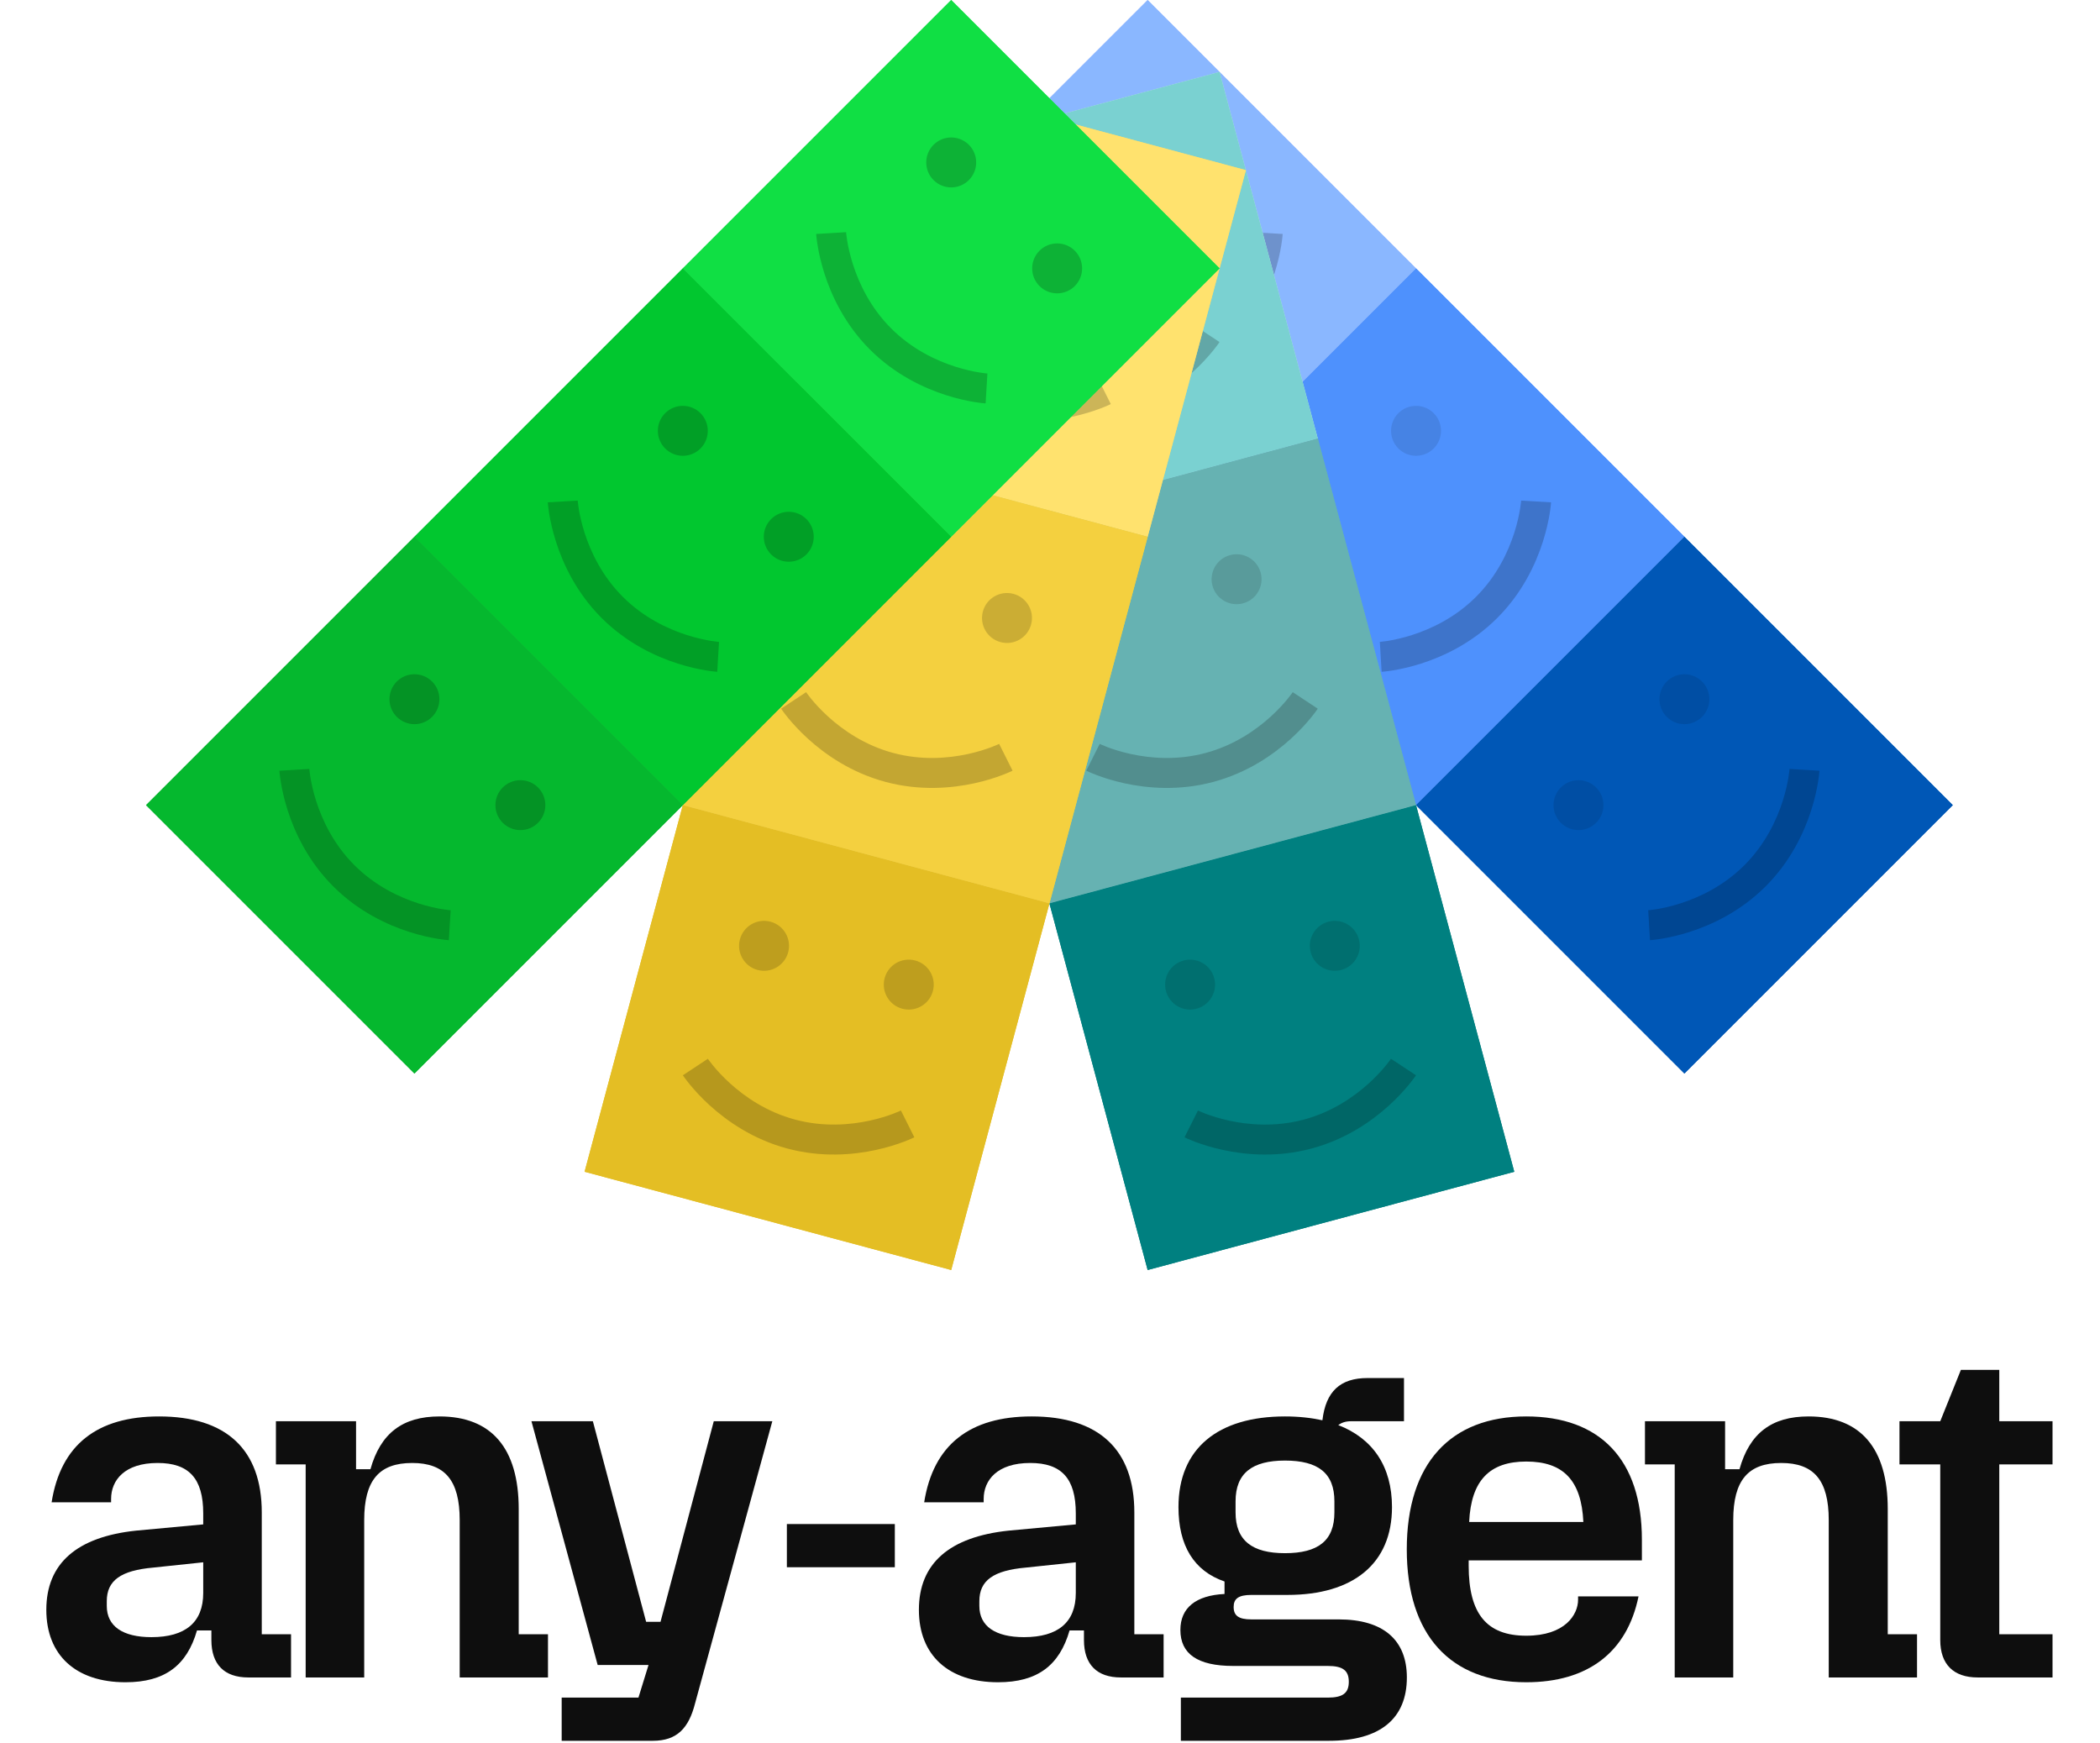 <svg width="841" height="698" viewBox="0 0 841 698" fill="none" xmlns="http://www.w3.org/2000/svg">
<rect width="152" height="152" transform="translate(352.126 107.481) rotate(-45)" fill="#BAC2FF"/>
<circle cx="417.18" cy="107.481" r="10" transform="rotate(-45 417.18 107.481)" fill="black" fill-opacity="0.2"/>
<circle cx="459.607" cy="65.055" r="10" transform="rotate(-45 459.607 65.055)" fill="black" fill-opacity="0.2"/>
<path d="M501.701 92.975L501.7 92.979L501.701 92.983C501.719 92.986 502.036 93.007 507.69 93.339C513.679 93.692 513.68 93.695 513.679 93.697L513.678 93.701C513.678 93.705 513.678 93.708 513.678 93.712C513.678 93.721 513.676 93.731 513.675 93.743C513.674 93.766 513.674 93.795 513.671 93.83C513.666 93.899 513.658 93.992 513.649 94.106C513.63 94.335 513.601 94.652 513.558 95.051C513.472 95.847 513.331 96.97 513.101 98.361C512.642 101.139 511.829 105.007 510.401 109.483C507.553 118.405 502.194 129.948 492.133 140.008C482.073 150.069 470.53 155.428 461.608 158.276C457.132 159.704 453.264 160.517 450.486 160.976C449.095 161.206 447.972 161.347 447.176 161.433C446.777 161.476 446.46 161.505 446.231 161.524C446.117 161.534 446.024 161.541 445.955 161.546C445.92 161.549 445.891 161.549 445.868 161.55C445.856 161.551 445.846 161.553 445.837 161.553C445.833 161.553 445.83 161.553 445.826 161.553L445.822 161.555C445.82 161.555 445.817 161.554 445.464 155.565C445.132 149.91 445.111 149.594 445.108 149.577L445.104 149.575L445.1 149.577C445.097 149.577 445.096 149.575 445.096 149.575C445.096 149.575 445.102 149.576 445.112 149.575C445.135 149.574 445.181 149.57 445.248 149.564C445.38 149.553 445.597 149.535 445.891 149.503C446.481 149.44 447.38 149.327 448.53 149.137C450.835 148.757 454.126 148.067 457.959 146.843C465.653 144.388 475.324 139.847 483.648 131.523C491.972 123.199 496.513 113.528 498.968 105.834C500.192 102.001 500.882 98.71 501.262 96.405C501.452 95.255 501.565 94.356 501.628 93.766C501.66 93.472 501.678 93.255 501.689 93.123C501.694 93.056 501.698 93.01 501.7 92.987C501.701 92.977 501.7 92.971 501.7 92.971C501.7 92.971 501.702 92.972 501.701 92.975Z" fill="black" fill-opacity="0.2"/>
<rect width="152" height="152" transform="translate(459.607 214.962) rotate(-45)" fill="#4E91FD"/>
<circle cx="524.66" cy="214.962" r="10" transform="rotate(-45 524.66 214.962)" fill="black" fill-opacity="0.2"/>
<circle cx="567.087" cy="172.536" r="10" transform="rotate(-45 567.087 172.536)" fill="black" fill-opacity="0.2"/>
<path d="M609.182 200.455L609.18 200.459L609.182 200.464C609.199 200.466 609.516 200.487 615.17 200.82C621.16 201.172 621.16 201.175 621.16 201.178L621.158 201.182C621.158 201.185 621.159 201.189 621.158 201.193C621.158 201.201 621.156 201.212 621.156 201.223C621.154 201.246 621.154 201.276 621.151 201.31C621.147 201.379 621.139 201.472 621.129 201.586C621.111 201.815 621.081 202.133 621.038 202.531C620.952 203.328 620.811 204.451 620.581 205.841C620.122 208.619 619.309 212.488 617.881 216.963C615.033 225.886 609.674 237.428 599.614 247.489C589.553 257.549 578.011 262.909 569.088 265.756C564.613 267.185 560.744 267.997 557.966 268.456C556.576 268.686 555.452 268.828 554.656 268.913C554.257 268.956 553.94 268.986 553.711 269.005C553.597 269.014 553.504 269.022 553.435 269.027C553.4 269.029 553.371 269.029 553.348 269.031C553.337 269.032 553.326 269.033 553.317 269.034C553.313 269.034 553.31 269.033 553.306 269.034L553.302 269.035C553.3 269.035 553.297 269.035 552.945 263.045C552.612 257.391 552.591 257.075 552.588 257.057L552.584 257.056L552.58 257.057C552.578 257.057 552.576 257.056 552.576 257.056C552.576 257.056 552.582 257.056 552.592 257.056C552.615 257.054 552.662 257.05 552.728 257.045C552.86 257.034 553.077 257.015 553.371 256.984C553.961 256.92 554.86 256.808 556.011 256.618C558.315 256.237 561.606 255.547 565.439 254.324C573.134 251.868 582.804 247.328 591.128 239.004C599.453 230.679 603.993 221.009 606.449 213.314C607.672 209.481 608.362 206.19 608.743 203.886C608.933 202.736 609.045 201.837 609.108 201.247C609.14 200.952 609.158 200.735 609.169 200.603C609.175 200.537 609.179 200.491 609.18 200.468C609.181 200.457 609.18 200.452 609.18 200.451C609.18 200.451 609.182 200.453 609.182 200.455Z" fill="black" fill-opacity="0.2"/>
<rect width="152" height="152" transform="translate(567.087 322.442) rotate(-45)" fill="#0057B6"/>
<circle cx="632.141" cy="322.442" r="10" transform="rotate(-45 632.141 322.442)" fill="black" fill-opacity="0.2"/>
<circle cx="674.567" cy="280.016" r="10" transform="rotate(-45 674.567 280.016)" fill="black" fill-opacity="0.2"/>
<path d="M716.662 307.935L716.661 307.939L716.662 307.944C716.68 307.946 716.996 307.967 722.65 308.3C728.64 308.652 728.64 308.655 728.64 308.658L728.639 308.662C728.638 308.665 728.639 308.669 728.639 308.673C728.638 308.681 728.637 308.692 728.636 308.703C728.634 308.726 728.634 308.756 728.632 308.79C728.627 308.859 728.619 308.952 728.61 309.066C728.591 309.295 728.561 309.613 728.518 310.011C728.433 310.808 728.291 311.931 728.061 313.321C727.602 316.099 726.79 319.968 725.361 324.443C722.514 333.366 717.154 344.908 707.094 354.969C697.033 365.029 685.491 370.389 676.568 373.236C672.093 374.665 668.224 375.477 665.446 375.936C664.056 376.166 662.933 376.308 662.136 376.393C661.738 376.436 661.42 376.466 661.191 376.485C661.077 376.494 660.984 376.502 660.915 376.507C660.88 376.509 660.851 376.509 660.828 376.511C660.817 376.512 660.806 376.513 660.798 376.514C660.794 376.514 660.79 376.513 660.787 376.514L660.783 376.515C660.78 376.515 660.777 376.515 660.425 370.525C660.092 364.871 660.071 364.555 660.069 364.537L660.064 364.536L660.06 364.537C660.058 364.537 660.056 364.536 660.056 364.536C660.057 364.536 660.062 364.536 660.073 364.536C660.096 364.534 660.142 364.53 660.208 364.525C660.34 364.514 660.557 364.495 660.852 364.464C661.442 364.4 662.341 364.288 663.491 364.098C665.795 363.717 669.086 363.027 672.919 361.804C680.614 359.348 690.284 354.808 698.609 346.484C706.933 338.159 711.473 328.489 713.929 320.794C715.152 316.961 715.842 313.67 716.223 311.366C716.413 310.216 716.525 309.317 716.589 308.727C716.62 308.432 716.639 308.215 716.649 308.083C716.655 308.017 716.659 307.971 716.661 307.948C716.661 307.937 716.66 307.932 716.661 307.931C716.661 307.931 716.662 307.933 716.662 307.935Z" fill="black" fill-opacity="0.2"/>
<rect width="152" height="152" transform="translate(352.127 107.48) rotate(-45)" fill="#8AB7FF"/>
<circle cx="417.181" cy="107.48" r="10" transform="rotate(-45 417.181 107.48)" fill="black" fill-opacity="0.1"/>
<circle cx="459.608" cy="65.054" r="10" transform="rotate(-45 459.608 65.054)" fill="black" fill-opacity="0.1"/>
<path d="M501.702 92.974L501.701 92.978L501.702 92.982C501.72 92.985 502.037 93.006 507.691 93.338C513.68 93.691 513.681 93.694 513.68 93.696L513.679 93.7C513.679 93.704 513.679 93.707 513.679 93.711C513.679 93.72 513.677 93.73 513.676 93.742C513.675 93.765 513.675 93.794 513.672 93.829C513.667 93.898 513.659 93.991 513.65 94.105C513.631 94.334 513.602 94.651 513.559 95.05C513.473 95.846 513.332 96.969 513.102 98.36C512.643 101.138 511.83 105.006 510.402 109.482C507.554 118.404 502.195 129.947 492.134 140.008C482.074 150.068 470.531 155.427 461.609 158.275C457.133 159.703 453.265 160.516 450.487 160.975C449.096 161.205 447.973 161.346 447.177 161.432C446.778 161.475 446.461 161.504 446.232 161.523C446.117 161.533 446.025 161.54 445.956 161.545C445.921 161.548 445.892 161.548 445.869 161.549C445.857 161.55 445.847 161.552 445.838 161.552C445.834 161.552 445.831 161.552 445.827 161.552L445.823 161.554C445.821 161.554 445.818 161.554 445.465 155.564C445.133 149.91 445.112 149.593 445.109 149.576L445.105 149.574L445.101 149.576C445.098 149.576 445.097 149.574 445.097 149.574C445.097 149.574 445.103 149.575 445.113 149.574C445.136 149.573 445.182 149.569 445.249 149.563C445.381 149.552 445.598 149.534 445.892 149.502C446.482 149.439 447.381 149.326 448.531 149.136C450.836 148.756 454.127 148.066 457.96 146.842C465.654 144.387 475.325 139.846 483.649 131.522C491.973 123.198 496.514 113.527 498.969 105.833C500.193 102 500.883 98.709 501.263 96.404C501.453 95.254 501.566 94.355 501.629 93.765C501.661 93.471 501.679 93.254 501.69 93.122C501.695 93.055 501.699 93.009 501.701 92.986C501.702 92.976 501.701 92.97 501.701 92.97C501.701 92.97 501.703 92.972 501.702 92.974Z" fill="black" fill-opacity="0.2"/>
<rect width="152" height="152" transform="translate(459.608 214.961) rotate(-45)" fill="#4E91FD"/>
<circle cx="524.661" cy="214.961" r="10" transform="rotate(-45 524.661 214.961)" fill="black" fill-opacity="0.1"/>
<circle cx="567.088" cy="172.535" r="10" transform="rotate(-45 567.088 172.535)" fill="black" fill-opacity="0.1"/>
<path d="M609.183 200.454L609.181 200.458L609.183 200.463C609.2 200.465 609.517 200.486 615.171 200.819C621.161 201.171 621.161 201.174 621.161 201.177L621.159 201.181C621.159 201.184 621.16 201.188 621.159 201.192C621.159 201.2 621.157 201.211 621.157 201.222C621.155 201.245 621.155 201.275 621.152 201.309C621.148 201.378 621.14 201.471 621.13 201.585C621.111 201.814 621.082 202.132 621.039 202.53C620.953 203.327 620.812 204.45 620.582 205.84C620.123 208.618 619.31 212.487 617.882 216.962C615.034 225.885 609.675 237.427 599.615 247.488C589.554 257.549 578.011 262.908 569.089 265.755C564.614 267.184 560.745 267.996 557.967 268.455C556.577 268.685 555.453 268.827 554.657 268.912C554.258 268.955 553.941 268.985 553.712 269.004C553.598 269.013 553.505 269.021 553.436 269.026C553.401 269.028 553.372 269.028 553.349 269.03C553.337 269.031 553.327 269.032 553.318 269.033C553.314 269.033 553.311 269.032 553.307 269.033L553.303 269.034C553.301 269.034 553.298 269.034 552.946 263.044C552.613 257.39 552.592 257.074 552.589 257.056L552.585 257.055L552.581 257.056C552.579 257.056 552.577 257.055 552.577 257.055C552.577 257.055 552.583 257.055 552.593 257.055C552.616 257.053 552.663 257.049 552.729 257.044C552.861 257.033 553.078 257.014 553.372 256.983C553.962 256.919 554.861 256.807 556.012 256.617C558.316 256.236 561.607 255.546 565.44 254.323C573.135 251.867 582.805 247.327 591.129 239.003C599.454 230.678 603.994 221.008 606.45 213.313C607.673 209.48 608.363 206.189 608.743 203.885C608.934 202.735 609.046 201.836 609.109 201.246C609.141 200.951 609.159 200.735 609.17 200.602C609.176 200.536 609.18 200.49 609.181 200.467C609.182 200.456 609.181 200.451 609.181 200.45C609.181 200.45 609.183 200.452 609.183 200.454Z" fill="black" fill-opacity="0.2"/>
<rect width="152" height="152" transform="translate(567.088 322.441) rotate(-45)" fill="#0057B6"/>
<circle cx="632.142" cy="322.441" r="10" transform="rotate(-45 632.142 322.441)" fill="black" fill-opacity="0.1"/>
<circle cx="674.568" cy="280.015" r="10" transform="rotate(-45 674.568 280.015)" fill="black" fill-opacity="0.1"/>
<path d="M716.663 307.934L716.662 307.938L716.663 307.943C716.681 307.945 716.997 307.966 722.651 308.299C728.641 308.651 728.641 308.654 728.641 308.657L728.64 308.661C728.639 308.664 728.64 308.668 728.64 308.672C728.639 308.68 728.637 308.691 728.637 308.702C728.635 308.725 728.635 308.755 728.633 308.789C728.628 308.858 728.62 308.951 728.611 309.065C728.592 309.294 728.562 309.612 728.519 310.01C728.434 310.807 728.292 311.93 728.062 313.32C727.603 316.098 726.791 319.967 725.362 324.442C722.515 333.365 717.155 344.907 707.095 354.968C697.034 365.028 685.492 370.388 676.569 373.235C672.094 374.664 668.225 375.476 665.447 375.935C664.057 376.165 662.934 376.307 662.137 376.392C661.739 376.435 661.421 376.465 661.192 376.484C661.078 376.493 660.985 376.501 660.916 376.506C660.881 376.508 660.852 376.508 660.829 376.51C660.818 376.511 660.807 376.512 660.799 376.513C660.795 376.513 660.791 376.512 660.788 376.513L660.784 376.514C660.781 376.514 660.778 376.514 660.426 370.524C660.093 364.87 660.072 364.554 660.069 364.536L660.065 364.535L660.061 364.536C660.059 364.536 660.057 364.535 660.057 364.535C660.058 364.535 660.063 364.535 660.074 364.535C660.096 364.533 660.143 364.529 660.209 364.524C660.341 364.513 660.558 364.494 660.853 364.463C661.442 364.399 662.342 364.287 663.492 364.097C665.796 363.716 669.087 363.026 672.92 361.803C680.615 359.347 690.285 354.807 698.61 346.483C706.934 338.158 711.474 328.488 713.93 320.793C715.153 316.96 715.843 313.669 716.224 311.365C716.414 310.215 716.526 309.316 716.59 308.726C716.621 308.431 716.64 308.214 716.65 308.082C716.656 308.016 716.66 307.97 716.662 307.947C716.662 307.936 716.661 307.931 716.662 307.93C716.661 307.93 716.663 307.932 716.663 307.934Z" fill="black" fill-opacity="0.2"/>
<rect width="152" height="152" transform="translate(341.583 68.145) rotate(-15)" fill="#C0E6E6"/>
<circle cx="397.922" cy="100.672" r="10" transform="rotate(-15 397.922 100.672)" fill="black" fill-opacity="0.2"/>
<circle cx="455.877" cy="85.143" r="10" transform="rotate(-15 455.877 85.143)" fill="black" fill-opacity="0.2"/>
<path d="M478.373 130.369L478.369 130.372L478.369 130.376C478.382 130.388 478.646 130.564 483.376 133.679C488.387 136.979 488.386 136.982 488.385 136.984L488.382 136.987C488.38 136.989 488.378 136.993 488.376 136.996C488.371 137.003 488.365 137.012 488.358 137.021C488.346 137.04 488.331 137.066 488.311 137.094C488.273 137.152 488.219 137.228 488.154 137.323C488.023 137.511 487.839 137.772 487.603 138.095C487.13 138.742 486.446 139.644 485.552 140.733C483.765 142.91 481.127 145.854 477.653 149.015C470.725 155.319 460.313 162.635 446.57 166.318C432.827 170 420.151 168.87 411 166.875C406.41 165.874 402.654 164.644 400.018 163.652C398.699 163.156 397.656 162.717 396.923 162.393C396.556 162.231 396.267 162.097 396.059 161.999C395.955 161.95 395.871 161.911 395.809 161.88C395.778 161.865 395.752 161.851 395.731 161.84C395.721 161.835 395.711 161.831 395.704 161.828C395.7 161.826 395.697 161.824 395.694 161.822L395.69 161.821C395.688 161.82 395.685 161.819 398.375 156.455C400.914 151.392 401.054 151.108 401.061 151.091L401.058 151.088L401.053 151.087C401.051 151.086 401.051 151.084 401.05 151.084C401.051 151.084 401.055 151.087 401.065 151.092C401.085 151.102 401.128 151.122 401.188 151.15C401.308 151.207 401.505 151.299 401.775 151.419C402.318 151.659 403.153 152.011 404.244 152.422C406.43 153.244 409.625 154.292 413.556 155.149C421.448 156.87 432.093 157.773 443.464 154.726C454.835 151.68 463.602 145.575 469.576 140.139C472.552 137.431 474.795 134.926 476.277 133.121C477.017 132.22 477.564 131.497 477.914 131.018C478.088 130.779 478.212 130.6 478.288 130.491C478.326 130.436 478.352 130.398 478.365 130.379C478.371 130.371 478.373 130.365 478.374 130.365C478.373 130.365 478.374 130.367 478.373 130.369Z" fill="black" fill-opacity="0.2"/>
<rect width="152" height="152" transform="translate(380.924 214.966) rotate(-15)" fill="#66B2B2"/>
<circle cx="437.262" cy="247.493" r="10" transform="rotate(-15 437.262 247.493)" fill="black" fill-opacity="0.2"/>
<circle cx="495.218" cy="231.964" r="10" transform="rotate(-15 495.218 231.964)" fill="black" fill-opacity="0.2"/>
<path d="M517.713 277.19L517.71 277.193L517.709 277.197C517.723 277.208 517.987 277.385 522.717 280.5C527.728 283.8 527.727 283.803 527.725 283.805L527.722 283.807C527.72 283.81 527.719 283.814 527.716 283.817C527.712 283.824 527.705 283.832 527.699 283.842C527.686 283.861 527.671 283.886 527.652 283.915C527.613 283.973 527.56 284.049 527.495 284.143C527.364 284.332 527.18 284.592 526.943 284.916C526.471 285.563 525.786 286.465 524.892 287.554C523.106 289.731 520.468 292.674 516.993 295.836C510.066 302.139 499.653 309.456 485.91 313.138C472.167 316.821 459.491 315.691 450.34 313.695C445.751 312.695 441.994 311.464 439.359 310.473C438.04 309.977 436.996 309.538 436.263 309.214C435.897 309.052 435.607 308.918 435.4 308.82C435.296 308.771 435.212 308.732 435.149 308.701C435.118 308.686 435.093 308.672 435.072 308.661C435.062 308.656 435.052 308.652 435.044 308.648C435.041 308.647 435.038 308.644 435.035 308.643L435.03 308.642C435.028 308.641 435.026 308.639 437.715 303.276C440.255 298.213 440.395 297.929 440.401 297.912L440.398 297.909L440.394 297.908C440.392 297.907 440.391 297.905 440.391 297.904C440.391 297.905 440.396 297.908 440.405 297.913C440.426 297.923 440.468 297.942 440.528 297.971C440.648 298.028 440.845 298.12 441.116 298.24C441.658 298.48 442.493 298.832 443.584 299.243C445.77 300.065 448.965 301.113 452.897 301.97C460.788 303.691 471.433 304.594 482.804 301.547C494.175 298.5 502.943 292.396 508.917 286.96C511.893 284.252 514.136 281.747 515.618 279.941C516.357 279.04 516.904 278.318 517.254 277.839C517.429 277.6 517.553 277.421 517.629 277.312C517.666 277.257 517.693 277.219 517.706 277.2C517.712 277.191 517.714 277.186 517.714 277.186C517.714 277.186 517.714 277.188 517.713 277.19Z" fill="black" fill-opacity="0.2"/>
<rect width="152" height="152" transform="translate(420.265 361.787) rotate(-15)" fill="#008080"/>
<circle cx="476.603" cy="394.314" r="10" transform="rotate(-15 476.603 394.314)" fill="black" fill-opacity="0.2"/>
<circle cx="534.558" cy="378.784" r="10" transform="rotate(-15 534.558 378.784)" fill="black" fill-opacity="0.2"/>
<path d="M557.054 424.011L557.05 424.014L557.05 424.018C557.063 424.029 557.327 424.206 562.057 427.321C567.068 430.621 567.067 430.623 567.066 430.625L567.063 430.628C567.061 430.631 567.059 430.634 567.057 430.638C567.052 430.645 567.046 430.653 567.039 430.663C567.027 430.682 567.012 430.707 566.992 430.736C566.954 430.794 566.9 430.87 566.835 430.964C566.705 431.153 566.52 431.413 566.284 431.737C565.811 432.384 565.127 433.286 564.233 434.375C562.446 436.551 559.808 439.495 556.334 442.657C549.406 448.96 538.994 456.277 525.251 459.959C511.508 463.642 498.832 462.511 489.681 460.516C485.091 459.516 481.335 458.285 478.699 457.294C477.38 456.797 476.337 456.358 475.604 456.034C475.237 455.872 474.948 455.739 474.74 455.641C474.636 455.592 474.552 455.552 474.49 455.522C474.459 455.507 474.433 455.492 474.412 455.482C474.402 455.477 474.392 455.473 474.385 455.469C474.381 455.468 474.378 455.465 474.375 455.464L474.371 455.463C474.369 455.462 474.366 455.46 477.056 450.097C479.595 445.034 479.735 444.749 479.742 444.733L479.739 444.729L479.734 444.728C479.732 444.727 479.732 444.725 479.732 444.725C479.732 444.725 479.736 444.729 479.746 444.734C479.766 444.744 479.809 444.763 479.869 444.792C479.989 444.848 480.186 444.941 480.456 445.061C480.999 445.301 481.834 445.653 482.925 446.063C485.111 446.886 488.306 447.934 492.237 448.791C500.129 450.512 510.774 451.415 522.145 448.368C533.516 445.321 542.283 439.216 548.257 433.781C551.233 431.073 553.476 428.567 554.958 426.762C555.698 425.861 556.245 425.139 556.595 424.66C556.769 424.421 556.893 424.242 556.969 424.133C557.007 424.078 557.034 424.04 557.046 424.021C557.052 424.012 557.054 424.007 557.055 424.007C557.054 424.007 557.055 424.009 557.054 424.011Z" fill="black" fill-opacity="0.2"/>
<rect width="152" height="152" transform="translate(341.585 68.144) rotate(-15)" fill="#7AD1D1"/>
<circle cx="397.923" cy="100.671" r="10" transform="rotate(-15 397.923 100.671)" fill="black" fill-opacity="0.13"/>
<circle cx="455.878" cy="85.142" r="10" transform="rotate(-15 455.878 85.142)" fill="black" fill-opacity="0.13"/>
<path d="M478.374 130.368L478.371 130.371L478.37 130.375C478.384 130.387 478.647 130.563 483.378 133.678C488.389 136.978 488.387 136.981 488.386 136.983L488.383 136.986C488.381 136.988 488.379 136.992 488.377 136.995C488.372 137.002 488.366 137.011 488.36 137.02C488.347 137.039 488.332 137.065 488.312 137.093C488.274 137.151 488.221 137.227 488.155 137.322C488.025 137.51 487.84 137.771 487.604 138.094C487.131 138.741 486.447 139.643 485.553 140.732C483.766 142.909 481.128 145.853 477.654 149.014C470.726 155.318 460.314 162.634 446.571 166.317C432.828 169.999 420.152 168.869 411.001 166.874C406.411 165.873 402.655 164.643 400.019 163.651C398.7 163.155 397.657 162.716 396.924 162.392C396.558 162.23 396.268 162.096 396.06 161.998C395.956 161.949 395.872 161.91 395.81 161.879C395.779 161.864 395.753 161.85 395.733 161.84C395.722 161.834 395.712 161.83 395.705 161.827C395.701 161.825 395.698 161.823 395.695 161.821L395.691 161.82C395.689 161.819 395.686 161.818 398.376 156.454C400.915 151.391 401.055 151.107 401.062 151.09L401.059 151.087L401.054 151.086C401.052 151.085 401.052 151.083 401.052 151.083C401.052 151.083 401.056 151.086 401.066 151.091C401.087 151.101 401.129 151.121 401.189 151.149C401.309 151.206 401.506 151.298 401.776 151.418C402.319 151.658 403.154 152.01 404.245 152.421C406.431 153.243 409.626 154.291 413.557 155.149C421.449 156.869 432.094 157.772 443.465 154.725C454.836 151.679 463.603 145.574 469.577 140.138C472.553 137.43 474.796 134.925 476.278 133.12C477.018 132.219 477.565 131.496 477.915 131.017C478.089 130.778 478.214 130.599 478.289 130.49C478.327 130.435 478.354 130.397 478.366 130.378C478.372 130.37 478.374 130.364 478.375 130.364C478.375 130.364 478.375 130.366 478.374 130.368Z" fill="black" fill-opacity="0.2"/>
<rect width="152" height="152" transform="translate(380.925 214.965) rotate(-15)" fill="#66B2B2"/>
<circle cx="437.263" cy="247.492" r="10" transform="rotate(-15 437.263 247.492)" fill="black" fill-opacity="0.13"/>
<circle cx="495.219" cy="231.963" r="10" transform="rotate(-15 495.219 231.963)" fill="black" fill-opacity="0.13"/>
<path d="M517.714 277.189L517.711 277.192L517.71 277.196C517.724 277.208 517.988 277.384 522.718 280.499C527.729 283.799 527.728 283.802 527.726 283.804L527.723 283.806C527.721 283.809 527.72 283.813 527.718 283.816C527.713 283.823 527.706 283.832 527.7 283.841C527.687 283.86 527.672 283.885 527.653 283.914C527.614 283.972 527.561 284.048 527.496 284.142C527.365 284.331 527.181 284.591 526.944 284.915C526.472 285.562 525.788 286.464 524.893 287.553C523.107 289.73 520.469 292.673 516.994 295.835C510.067 302.138 499.654 309.455 485.911 313.137C472.168 316.82 459.493 315.69 450.342 313.695C445.752 312.694 441.995 311.463 439.36 310.472C438.041 309.976 436.997 309.537 436.264 309.213C435.898 309.051 435.608 308.917 435.401 308.819C435.297 308.77 435.213 308.731 435.15 308.7C435.119 308.685 435.094 308.671 435.073 308.66C435.063 308.655 435.053 308.651 435.045 308.648C435.042 308.646 435.039 308.643 435.036 308.642L435.031 308.641C435.029 308.64 435.027 308.638 437.717 303.275C440.256 298.212 440.396 297.928 440.402 297.911L440.399 297.908L440.395 297.907C440.393 297.906 440.392 297.904 440.392 297.903C440.392 297.904 440.397 297.907 440.406 297.912C440.427 297.922 440.469 297.941 440.529 297.97C440.649 298.027 440.846 298.119 441.117 298.239C441.659 298.479 442.494 298.831 443.585 299.242C445.771 300.064 448.967 301.112 452.898 301.969C460.789 303.69 471.434 304.593 482.805 301.546C494.177 298.499 502.944 292.395 508.918 286.959C511.894 284.251 514.137 281.746 515.619 279.94C516.358 279.039 516.905 278.317 517.255 277.838C517.43 277.599 517.554 277.42 517.63 277.311C517.667 277.256 517.694 277.218 517.707 277.199C517.713 277.19 517.715 277.185 517.715 277.185C517.715 277.185 517.716 277.187 517.714 277.189Z" fill="black" fill-opacity="0.2"/>
<rect width="152" height="152" transform="translate(420.266 361.786) rotate(-15)" fill="#008080"/>
<circle cx="476.604" cy="394.313" r="10" transform="rotate(-15 476.604 394.313)" fill="black" fill-opacity="0.13"/>
<circle cx="534.559" cy="378.783" r="10" transform="rotate(-15 534.559 378.783)" fill="black" fill-opacity="0.13"/>
<path d="M557.055 424.01L557.052 424.013L557.051 424.017C557.065 424.028 557.328 424.205 562.059 427.32C567.07 430.62 567.068 430.622 567.067 430.624L567.064 430.627C567.062 430.63 567.06 430.634 567.058 430.637C567.053 430.644 567.047 430.652 567.041 430.662C567.028 430.681 567.013 430.706 566.993 430.735C566.955 430.793 566.902 430.869 566.836 430.963C566.706 431.152 566.521 431.412 566.285 431.736C565.812 432.383 565.128 433.285 564.234 434.374C562.447 436.55 559.809 439.494 556.335 442.656C549.407 448.959 538.995 456.276 525.252 459.958C511.509 463.641 498.833 462.51 489.682 460.515C485.092 459.515 481.336 458.284 478.7 457.293C477.381 456.796 476.338 456.357 475.605 456.033C475.239 455.871 474.949 455.738 474.741 455.64C474.637 455.591 474.553 455.551 474.491 455.521C474.46 455.506 474.434 455.491 474.414 455.481C474.403 455.476 474.393 455.472 474.386 455.468C474.382 455.467 474.379 455.464 474.376 455.463L474.372 455.462C474.37 455.461 474.367 455.459 477.057 450.096C479.596 445.033 479.736 444.748 479.743 444.732L479.74 444.728L479.735 444.728C479.733 444.726 479.733 444.724 479.733 444.724C479.733 444.724 479.738 444.728 479.747 444.733C479.768 444.743 479.81 444.762 479.87 444.791C479.99 444.847 480.187 444.94 480.457 445.06C481 445.3 481.835 445.652 482.926 446.062C485.112 446.885 488.307 447.933 492.238 448.79C500.13 450.511 510.775 451.414 522.146 448.367C533.517 445.32 542.284 439.215 548.258 433.78C551.234 431.072 553.477 428.566 554.959 426.761C555.699 425.86 556.246 425.138 556.596 424.659C556.77 424.42 556.895 424.241 556.97 424.132C557.008 424.077 557.035 424.039 557.047 424.02C557.053 424.011 557.055 424.006 557.056 424.006C557.056 424.006 557.056 424.008 557.055 424.01Z" fill="black" fill-opacity="0.2"/>
<rect width="152" height="152" transform="translate(352.134 28.802) rotate(15)" fill="#F4D86D"/>
<circle cx="384.66" cy="85.14" r="10" transform="rotate(15 384.66 85.14)" fill="black" fill-opacity="0.2"/>
<circle cx="442.616" cy="100.669" r="10" transform="rotate(15 442.616 100.669)" fill="black" fill-opacity="0.2"/>
<path d="M439.484 151.084L439.48 151.085L439.477 151.088C439.484 151.105 439.624 151.389 442.163 156.452C444.852 161.816 444.85 161.817 444.848 161.819L444.844 161.819C444.841 161.821 444.838 161.823 444.834 161.825C444.826 161.829 444.816 161.833 444.806 161.838C444.786 161.848 444.76 161.862 444.729 161.878C444.666 161.908 444.582 161.948 444.479 161.997C444.271 162.095 443.981 162.228 443.615 162.39C442.882 162.714 441.839 163.153 440.519 163.649C437.884 164.641 434.128 165.871 429.538 166.872C420.387 168.867 407.711 169.997 393.968 166.315C380.225 162.632 369.813 155.316 362.885 149.012C359.411 145.851 356.772 142.907 354.986 140.731C354.092 139.641 353.407 138.739 352.935 138.092C352.699 137.769 352.514 137.508 352.384 137.32C352.318 137.225 352.265 137.149 352.226 137.092C352.207 137.063 352.192 137.038 352.179 137.018C352.173 137.009 352.166 137.001 352.162 136.993C352.159 136.99 352.158 136.987 352.156 136.984L352.153 136.981C352.152 136.979 352.15 136.976 357.161 133.676C361.892 130.561 362.155 130.385 362.169 130.374L362.168 130.369L362.165 130.366C362.164 130.364 362.164 130.362 362.164 130.362C362.164 130.363 362.167 130.368 362.172 130.377C362.185 130.396 362.212 130.434 362.25 130.488C362.325 130.597 362.45 130.776 362.624 131.015C362.974 131.494 363.521 132.217 364.261 133.118C365.743 134.923 367.986 137.428 370.962 140.136C376.935 145.572 385.703 151.677 397.074 154.724C408.445 157.771 419.09 156.867 426.981 155.147C430.913 154.29 434.108 153.242 436.294 152.419C437.385 152.009 438.22 151.656 438.762 151.416C439.033 151.297 439.23 151.204 439.35 151.147C439.41 151.119 439.452 151.099 439.473 151.089C439.482 151.085 439.487 151.081 439.487 151.081C439.487 151.081 439.486 151.083 439.484 151.084Z" fill="black" fill-opacity="0.2"/>
<rect width="152" height="152" transform="translate(312.793 175.623) rotate(15)" fill="#F4D03F"/>
<circle cx="345.32" cy="231.961" r="10" transform="rotate(15 345.32 231.961)" fill="black" fill-opacity="0.2"/>
<circle cx="403.276" cy="247.49" r="10" transform="rotate(15 403.276 247.49)" fill="black" fill-opacity="0.2"/>
<path d="M400.144 297.905L400.14 297.906L400.137 297.909C400.143 297.926 400.283 298.21 402.822 303.273C405.512 308.637 405.509 308.638 405.507 308.639L405.503 308.64C405.5 308.642 405.497 308.644 405.494 308.646C405.486 308.65 405.476 308.653 405.466 308.659C405.445 308.669 405.42 308.683 405.388 308.698C405.326 308.729 405.242 308.768 405.138 308.817C404.931 308.915 404.641 309.049 404.274 309.211C403.542 309.535 402.498 309.974 401.179 310.47C398.544 311.462 394.787 312.692 390.197 313.693C381.046 315.688 368.37 316.818 354.628 313.136C340.885 309.453 330.472 302.137 323.545 295.833C320.07 292.672 317.432 289.728 315.646 287.551C314.751 286.462 314.067 285.56 313.594 284.913C313.358 284.59 313.174 284.329 313.043 284.141C312.978 284.046 312.925 283.97 312.886 283.912C312.866 283.884 312.852 283.858 312.839 283.839C312.833 283.83 312.826 283.821 312.821 283.814C312.819 283.811 312.818 283.807 312.816 283.805L312.812 283.802C312.811 283.8 312.81 283.797 317.821 280.497C322.551 277.382 322.815 277.206 322.829 277.194L322.828 277.19L322.825 277.187C322.823 277.185 322.824 277.183 322.824 277.183C322.824 277.183 322.826 277.189 322.832 277.197C322.845 277.216 322.871 277.254 322.909 277.309C322.985 277.418 323.109 277.597 323.284 277.836C323.634 278.315 324.18 279.038 324.92 279.939C326.402 281.744 328.645 284.249 331.621 286.957C337.595 292.393 346.362 298.498 357.733 301.544C369.104 304.591 379.75 303.688 387.641 301.968C391.572 301.11 394.767 300.062 396.953 299.24C398.044 298.829 398.879 298.477 399.422 298.237C399.693 298.118 399.89 298.025 400.01 297.968C400.07 297.94 400.112 297.92 400.132 297.91C400.142 297.905 400.146 297.902 400.147 297.902C400.147 297.902 400.146 297.904 400.144 297.905Z" fill="black" fill-opacity="0.2"/>
<rect width="152" height="152" transform="translate(273.453 322.443) rotate(15)" fill="#E4BE24"/>
<circle cx="305.979" cy="378.782" r="10" transform="rotate(15 305.979 378.782)" fill="black" fill-opacity="0.2"/>
<circle cx="363.935" cy="394.311" r="10" transform="rotate(15 363.935 394.311)" fill="black" fill-opacity="0.2"/>
<path d="M360.803 444.726L360.799 444.727L360.796 444.73C360.802 444.747 360.943 445.031 363.482 450.094C366.171 455.457 366.169 455.459 366.167 455.46L366.162 455.461C366.16 455.462 366.157 455.465 366.153 455.467C366.145 455.47 366.135 455.474 366.125 455.479C366.105 455.49 366.079 455.504 366.048 455.519C365.985 455.55 365.901 455.589 365.798 455.638C365.59 455.736 365.3 455.87 364.934 456.032C364.201 456.356 363.158 456.795 361.838 457.291C359.203 458.282 355.447 459.513 350.857 460.514C341.706 462.509 329.03 463.639 315.287 459.956C301.544 456.274 291.131 448.957 284.204 442.654C280.729 439.492 278.091 436.549 276.305 434.372C275.411 433.283 274.726 432.381 274.254 431.734C274.018 431.41 273.833 431.15 273.703 430.961C273.637 430.867 273.584 430.791 273.545 430.733C273.526 430.705 273.511 430.679 273.498 430.66C273.492 430.651 273.485 430.642 273.481 430.635C273.478 430.632 273.477 430.628 273.475 430.625L273.472 430.623C273.471 430.621 273.469 430.618 278.48 427.318C283.211 424.203 283.474 424.027 283.488 424.015L283.487 424.011L283.484 424.008C283.483 424.006 283.483 424.004 283.483 424.004C283.483 424.004 283.486 424.009 283.491 424.018C283.504 424.037 283.531 424.075 283.569 424.13C283.644 424.239 283.769 424.418 283.943 424.657C284.293 425.136 284.84 425.858 285.58 426.759C287.061 428.565 289.304 431.07 292.28 433.778C298.254 439.214 307.022 445.318 318.393 448.365C329.764 451.412 340.409 450.509 348.3 448.788C352.232 447.931 355.427 446.883 357.613 446.061C358.704 445.65 359.539 445.298 360.081 445.058C360.352 444.938 360.549 444.846 360.669 444.789C360.729 444.76 360.771 444.741 360.792 444.731C360.801 444.726 360.806 444.723 360.806 444.722C360.806 444.723 360.805 444.725 360.803 444.726Z" fill="black" fill-opacity="0.2"/>
<rect width="152" height="152" transform="translate(352.135 28.801) rotate(15)" fill="#FFE26E"/>
<circle cx="384.661" cy="85.139" r="10" transform="rotate(15 384.661 85.139)" fill="black" fill-opacity="0.17"/>
<circle cx="442.617" cy="100.668" r="10" transform="rotate(15 442.617 100.668)" fill="black" fill-opacity="0.17"/>
<path d="M439.485 151.083L439.481 151.084L439.478 151.087C439.484 151.104 439.625 151.389 442.164 156.451C444.853 161.815 444.851 161.817 444.849 161.818L444.845 161.818C444.842 161.82 444.839 161.822 444.835 161.824C444.827 161.828 444.817 161.832 444.807 161.837C444.787 161.847 444.761 161.861 444.73 161.877C444.667 161.907 444.583 161.947 444.48 161.996C444.272 162.094 443.982 162.227 443.616 162.389C442.883 162.713 441.84 163.152 440.52 163.648C437.885 164.64 434.129 165.87 429.539 166.871C420.388 168.866 407.712 169.996 393.969 166.314C380.226 162.631 369.814 155.315 362.886 149.011C359.412 145.85 356.773 142.906 354.987 140.73C354.093 139.64 353.408 138.738 352.936 138.091C352.7 137.768 352.515 137.507 352.385 137.319C352.319 137.225 352.266 137.148 352.227 137.091C352.208 137.062 352.193 137.037 352.18 137.017C352.174 137.008 352.167 137 352.163 136.992C352.16 136.989 352.159 136.986 352.157 136.983L352.154 136.98C352.153 136.978 352.151 136.975 357.162 133.675C361.893 130.56 362.156 130.384 362.17 130.373L362.169 130.368L362.166 130.365C362.165 130.364 362.165 130.361 362.165 130.361C362.165 130.362 362.168 130.367 362.173 130.376C362.186 130.395 362.213 130.433 362.251 130.487C362.326 130.596 362.451 130.775 362.625 131.014C362.975 131.493 363.522 132.216 364.262 133.117C365.743 134.922 367.987 137.427 370.962 140.135C376.936 145.571 385.704 151.676 397.075 154.723C408.446 157.77 419.091 156.866 426.982 155.146C430.914 154.289 434.109 153.241 436.295 152.418C437.386 152.008 438.221 151.655 438.763 151.415C439.034 151.296 439.231 151.203 439.351 151.146C439.411 151.118 439.453 151.098 439.474 151.088C439.483 151.084 439.488 151.08 439.488 151.08C439.488 151.08 439.487 151.082 439.485 151.083Z" fill="black" fill-opacity="0.2"/>
<rect width="152" height="152" transform="translate(312.794 175.622) rotate(15)" fill="#F4D03F"/>
<circle cx="345.321" cy="231.96" r="10" transform="rotate(15 345.321 231.96)" fill="black" fill-opacity="0.17"/>
<circle cx="403.277" cy="247.489" r="10" transform="rotate(15 403.277 247.489)" fill="black" fill-opacity="0.17"/>
<path d="M400.145 297.904L400.141 297.905L400.138 297.908C400.144 297.925 400.284 298.209 402.823 303.272C405.513 308.636 405.51 308.637 405.508 308.638L405.504 308.639C405.501 308.641 405.498 308.643 405.494 308.645C405.487 308.649 405.477 308.653 405.467 308.658C405.446 308.668 405.421 308.682 405.389 308.697C405.327 308.728 405.243 308.767 405.139 308.816C404.932 308.914 404.642 309.048 404.275 309.21C403.543 309.534 402.499 309.973 401.18 310.469C398.545 311.461 394.788 312.691 390.198 313.692C381.047 315.687 368.371 316.817 354.629 313.135C340.886 309.452 330.473 302.136 323.546 295.832C320.071 292.671 317.433 289.727 315.646 287.551C314.752 286.461 314.068 285.559 313.595 284.912C313.359 284.589 313.175 284.328 313.044 284.14C312.979 284.045 312.926 283.969 312.887 283.911C312.867 283.883 312.853 283.857 312.84 283.838C312.833 283.829 312.827 283.82 312.822 283.813C312.82 283.81 312.819 283.807 312.817 283.804L312.813 283.801C312.812 283.799 312.811 283.796 317.822 280.496C322.552 277.381 322.816 277.205 322.83 277.193L322.829 277.189L322.826 277.186C322.824 277.184 322.825 277.182 322.825 277.182C322.825 277.182 322.827 277.188 322.833 277.196C322.846 277.215 322.872 277.253 322.91 277.308C322.986 277.417 323.11 277.596 323.285 277.835C323.634 278.314 324.181 279.037 324.921 279.938C326.403 281.743 328.646 284.248 331.622 286.956C337.596 292.392 346.363 298.497 357.734 301.543C369.105 304.59 379.751 303.687 387.642 301.967C391.573 301.109 394.768 300.061 396.954 299.239C398.045 298.828 398.88 298.476 399.423 298.236C399.694 298.117 399.891 298.024 400.011 297.967C400.071 297.939 400.113 297.919 400.133 297.909C400.143 297.904 400.147 297.901 400.148 297.901C400.148 297.901 400.147 297.903 400.145 297.904Z" fill="black" fill-opacity="0.2"/>
<rect width="152" height="152" transform="translate(273.453 322.442) rotate(15)" fill="#E4BE24"/>
<circle cx="305.98" cy="378.781" r="10" transform="rotate(15 305.98 378.781)" fill="black" fill-opacity="0.17"/>
<circle cx="363.936" cy="394.31" r="10" transform="rotate(15 363.936 394.31)" fill="black" fill-opacity="0.17"/>
<path d="M360.804 444.725L360.8 444.726L360.797 444.729C360.803 444.746 360.944 445.03 363.483 450.093C366.172 455.456 366.17 455.458 366.168 455.459L366.163 455.46C366.16 455.462 366.157 455.464 366.154 455.466C366.146 455.469 366.136 455.473 366.126 455.478C366.106 455.489 366.08 455.503 366.049 455.518C365.986 455.549 365.902 455.588 365.799 455.637C365.591 455.735 365.301 455.869 364.935 456.031C364.202 456.355 363.159 456.794 361.839 457.29C359.204 458.281 355.448 459.512 350.858 460.513C341.707 462.508 329.031 463.638 315.288 459.955C301.545 456.273 291.132 448.956 284.205 442.653C280.73 439.491 278.092 436.548 276.306 434.371C275.412 433.282 274.727 432.38 274.255 431.733C274.019 431.409 273.834 431.149 273.704 430.96C273.638 430.866 273.585 430.79 273.546 430.732C273.527 430.704 273.512 430.678 273.499 430.659C273.493 430.65 273.486 430.641 273.482 430.634C273.479 430.631 273.478 430.627 273.476 430.625L273.473 430.622C273.472 430.62 273.47 430.617 278.481 427.317C283.212 424.202 283.475 424.026 283.489 424.014L283.488 424.01L283.485 424.007C283.484 424.005 283.484 424.003 283.484 424.003C283.484 424.003 283.486 424.008 283.492 424.017C283.505 424.036 283.532 424.074 283.57 424.129C283.645 424.238 283.769 424.417 283.944 424.656C284.294 425.135 284.841 425.857 285.581 426.758C287.062 428.564 289.305 431.069 292.281 433.777C298.255 439.213 307.023 445.317 318.394 448.364C329.765 451.411 340.41 450.508 348.301 448.787C352.233 447.93 355.428 446.882 357.614 446.06C358.705 445.649 359.54 445.297 360.082 445.057C360.353 444.937 360.55 444.845 360.67 444.788C360.73 444.759 360.772 444.74 360.793 444.73C360.802 444.725 360.807 444.722 360.807 444.721C360.807 444.722 360.806 444.724 360.804 444.725Z" fill="black" fill-opacity="0.2"/>
<rect width="152" height="152" transform="translate(380.934 0.001) rotate(45)" fill="#35DA5E"/>
<circle cx="380.934" cy="65.055" r="10" transform="rotate(45 380.934 65.055)" fill="black" fill-opacity="0.2"/>
<circle cx="423.36" cy="107.481" r="10" transform="rotate(45 423.36 107.481)" fill="black" fill-opacity="0.2"/>
<path d="M395.44 149.577L395.436 149.575L395.432 149.577C395.429 149.594 395.408 149.911 395.076 155.565C394.723 161.555 394.72 161.555 394.718 161.555L394.714 161.553C394.711 161.553 394.707 161.553 394.703 161.553C394.694 161.553 394.684 161.551 394.672 161.55C394.649 161.549 394.62 161.549 394.585 161.546C394.516 161.541 394.424 161.534 394.309 161.524C394.081 161.505 393.763 161.476 393.365 161.433C392.568 161.347 391.445 161.206 390.054 160.976C387.276 160.517 383.408 159.704 378.932 158.276C370.01 155.428 358.467 150.069 348.407 140.009C338.346 129.948 332.987 118.405 330.139 109.483C328.711 105.008 327.898 101.139 327.439 98.361C327.21 96.971 327.068 95.847 326.982 95.051C326.939 94.652 326.91 94.335 326.891 94.106C326.882 93.992 326.874 93.899 326.869 93.83C326.866 93.795 326.866 93.766 326.865 93.743C326.864 93.731 326.863 93.721 326.862 93.712C326.862 93.708 326.862 93.705 326.862 93.701L326.861 93.697C326.861 93.695 326.861 93.692 332.85 93.34C338.505 93.007 338.821 92.986 338.839 92.983L338.84 92.979L338.839 92.975C338.838 92.972 338.84 92.971 338.84 92.971C338.84 92.971 338.839 92.977 338.84 92.987C338.842 93.01 338.846 93.056 338.851 93.123C338.862 93.255 338.88 93.472 338.912 93.766C338.975 94.356 339.088 95.255 339.278 96.406C339.659 98.71 340.348 102.001 341.572 105.834C344.027 113.528 348.568 123.199 356.892 131.523C365.216 139.847 374.887 144.388 382.581 146.843C386.414 148.067 389.705 148.757 392.01 149.137C393.16 149.327 394.059 149.44 394.649 149.503C394.943 149.535 395.16 149.553 395.293 149.564C395.359 149.57 395.405 149.574 395.428 149.575C395.438 149.576 395.444 149.575 395.444 149.575C395.444 149.575 395.443 149.577 395.44 149.577Z" fill="black" fill-opacity="0.2"/>
<rect width="152" height="152" transform="translate(273.453 107.482) rotate(45)" fill="#08C337"/>
<circle cx="273.453" cy="172.536" r="10" transform="rotate(45 273.453 172.536)" fill="black" fill-opacity="0.2"/>
<circle cx="315.88" cy="214.962" r="10" transform="rotate(45 315.88 214.962)" fill="black" fill-opacity="0.2"/>
<path d="M287.96 257.057L287.956 257.056L287.952 257.057C287.949 257.075 287.928 257.391 287.595 263.045C287.243 269.035 287.24 269.035 287.238 269.035L287.234 269.034C287.23 269.033 287.227 269.034 287.223 269.034C287.214 269.033 287.204 269.032 287.192 269.031C287.169 269.029 287.14 269.029 287.105 269.027C287.036 269.022 286.943 269.014 286.829 269.005C286.6 268.986 286.283 268.956 285.884 268.914C285.088 268.828 283.964 268.686 282.574 268.456C279.796 267.997 275.927 267.185 271.452 265.756C262.53 262.909 250.987 257.55 240.926 247.489C230.866 237.428 225.507 225.886 222.659 216.963C221.231 212.488 220.418 208.62 219.959 205.842C219.729 204.451 219.588 203.328 219.502 202.531C219.459 202.133 219.43 201.815 219.411 201.586C219.401 201.472 219.394 201.38 219.389 201.31C219.386 201.276 219.386 201.246 219.385 201.223C219.384 201.212 219.382 201.201 219.382 201.193C219.382 201.189 219.382 201.185 219.382 201.182L219.38 201.178C219.38 201.175 219.38 201.172 225.37 200.82C231.024 200.487 231.341 200.467 231.358 200.464L231.36 200.46L231.358 200.455C231.358 200.453 231.36 200.451 231.36 200.451C231.36 200.452 231.359 200.457 231.36 200.468C231.361 200.491 231.365 200.537 231.371 200.603C231.382 200.736 231.4 200.953 231.432 201.247C231.495 201.837 231.608 202.736 231.798 203.886C232.178 206.19 232.868 209.481 234.092 213.314C236.547 221.009 241.088 230.68 249.412 239.004C257.736 247.328 267.407 251.868 275.101 254.324C278.934 255.547 282.225 256.237 284.53 256.618C285.68 256.808 286.579 256.92 287.169 256.984C287.463 257.016 287.68 257.034 287.812 257.045C287.879 257.05 287.925 257.054 287.948 257.056C287.958 257.056 287.964 257.056 287.964 257.056C287.964 257.056 287.962 257.057 287.96 257.057Z" fill="black" fill-opacity="0.2"/>
<rect width="152" height="152" transform="translate(165.973 214.962) rotate(45)" fill="#00A028"/>
<circle cx="165.973" cy="280.016" r="10" transform="rotate(45 165.973 280.016)" fill="black" fill-opacity="0.2"/>
<circle cx="208.4" cy="322.442" r="10" transform="rotate(45 208.4 322.442)" fill="black" fill-opacity="0.2"/>
<path d="M180.48 364.537L180.476 364.536L180.472 364.537C180.469 364.555 180.448 364.871 180.115 370.525C179.763 376.515 179.76 376.515 179.758 376.515L179.753 376.514C179.75 376.513 179.746 376.514 179.742 376.514C179.734 376.513 179.723 376.512 179.712 376.511C179.689 376.509 179.66 376.509 179.625 376.507C179.556 376.502 179.463 376.494 179.349 376.485C179.12 376.466 178.802 376.436 178.404 376.394C177.608 376.308 176.484 376.166 175.094 375.936C172.316 375.477 168.447 374.665 163.972 373.236C155.049 370.389 143.507 365.03 133.446 354.969C123.386 344.908 118.026 333.366 115.179 324.443C113.751 319.968 112.938 316.099 112.479 313.322C112.249 311.931 112.107 310.808 112.022 310.011C111.979 309.613 111.949 309.295 111.931 309.066C111.921 308.952 111.913 308.859 111.908 308.79C111.906 308.756 111.906 308.726 111.904 308.703C111.904 308.692 111.902 308.681 111.902 308.673C111.901 308.669 111.902 308.665 111.902 308.662L111.9 308.658C111.9 308.655 111.9 308.652 117.89 308.3C123.544 307.967 123.861 307.946 123.878 307.944L123.88 307.939L123.878 307.935C123.878 307.933 123.88 307.931 123.88 307.931C123.88 307.932 123.879 307.937 123.88 307.948C123.881 307.971 123.885 308.017 123.891 308.083C123.902 308.216 123.92 308.432 123.951 308.727C124.015 309.317 124.127 310.216 124.317 311.366C124.698 313.67 125.388 316.961 126.611 320.794C129.067 328.489 133.607 338.16 141.932 346.484C150.256 354.808 159.926 359.348 167.621 361.804C171.454 363.027 174.745 363.717 177.049 364.098C178.2 364.288 179.099 364.4 179.689 364.464C179.983 364.495 180.2 364.514 180.332 364.525C180.398 364.53 180.445 364.534 180.467 364.536C180.478 364.536 180.484 364.536 180.484 364.536C180.484 364.536 180.482 364.537 180.48 364.537Z" fill="black" fill-opacity="0.2"/>
<rect width="152" height="152" transform="translate(380.935 0) rotate(45)" fill="#10DF44"/>
<circle cx="380.935" cy="65.054" r="10" transform="rotate(45 380.935 65.054)" fill="black" fill-opacity="0.2"/>
<circle cx="423.361" cy="107.481" r="10" transform="rotate(45 423.361 107.481)" fill="black" fill-opacity="0.2"/>
<path d="M395.441 149.576L395.437 149.574L395.433 149.576C395.43 149.593 395.409 149.91 395.077 155.564C394.724 161.554 394.721 161.554 394.719 161.554L394.715 161.552C394.712 161.552 394.708 161.552 394.704 161.552C394.695 161.552 394.685 161.55 394.674 161.549C394.651 161.548 394.621 161.548 394.587 161.545C394.517 161.54 394.425 161.533 394.31 161.523C394.082 161.504 393.764 161.475 393.366 161.432C392.569 161.346 391.446 161.205 390.055 160.975C387.277 160.516 383.409 159.703 378.934 158.275C370.011 155.427 358.468 150.068 348.408 140.008C338.347 129.947 332.988 118.404 330.14 109.482C328.712 105.007 327.899 101.138 327.44 98.36C327.211 96.969 327.069 95.846 326.983 95.05C326.94 94.651 326.911 94.334 326.892 94.105C326.883 93.991 326.875 93.898 326.87 93.829C326.868 93.794 326.867 93.765 326.866 93.742C326.865 93.73 326.864 93.72 326.863 93.711C326.863 93.707 326.863 93.704 326.863 93.7L326.862 93.696C326.862 93.694 326.862 93.691 332.851 93.338C338.506 93.006 338.822 92.985 338.84 92.982L338.841 92.978L338.84 92.974C338.84 92.972 338.841 92.97 338.841 92.97C338.841 92.97 338.84 92.976 338.841 92.986C338.843 93.009 338.847 93.055 338.852 93.122C338.863 93.254 338.881 93.471 338.913 93.765C338.976 94.355 339.089 95.254 339.279 96.404C339.66 98.709 340.35 102 341.573 105.833C344.029 113.527 348.569 123.198 356.893 131.522C365.217 139.847 374.888 144.387 382.582 146.842C386.415 148.066 389.707 148.756 392.011 149.136C393.161 149.326 394.06 149.439 394.65 149.502C394.944 149.534 395.161 149.552 395.294 149.563C395.36 149.569 395.406 149.573 395.429 149.574C395.439 149.575 395.445 149.574 395.446 149.574C395.445 149.574 395.444 149.576 395.441 149.576Z" fill="black" fill-opacity="0.2"/>
<rect width="152" height="152" transform="translate(273.454 107.481) rotate(45)" fill="#01C72F"/>
<circle cx="273.454" cy="172.535" r="10" transform="rotate(45 273.454 172.535)" fill="black" fill-opacity="0.2"/>
<circle cx="315.881" cy="214.961" r="10" transform="rotate(45 315.881 214.961)" fill="black" fill-opacity="0.2"/>
<path d="M287.961 257.056L287.957 257.055L287.953 257.056C287.95 257.074 287.929 257.39 287.597 263.044C287.244 269.034 287.241 269.034 287.239 269.034L287.235 269.033C287.231 269.032 287.228 269.033 287.224 269.033C287.215 269.032 287.205 269.031 287.193 269.03C287.17 269.028 287.141 269.028 287.106 269.026C287.037 269.021 286.944 269.013 286.83 269.004C286.601 268.985 286.284 268.955 285.885 268.913C285.089 268.827 283.966 268.685 282.575 268.455C279.797 267.996 275.929 267.184 271.453 265.755C262.531 262.908 250.988 257.549 240.928 247.488C230.867 237.428 225.508 225.885 222.66 216.962C221.232 212.487 220.419 208.619 219.96 205.841C219.73 204.45 219.589 203.327 219.503 202.53C219.46 202.132 219.431 201.814 219.412 201.585C219.402 201.471 219.395 201.379 219.39 201.309C219.387 201.275 219.387 201.245 219.386 201.222C219.385 201.211 219.383 201.2 219.383 201.192C219.383 201.188 219.383 201.184 219.383 201.181L219.382 201.177C219.381 201.174 219.382 201.171 225.371 200.819C231.026 200.486 231.342 200.466 231.36 200.463L231.361 200.459L231.36 200.454C231.359 200.452 231.361 200.45 231.361 200.45C231.361 200.451 231.36 200.456 231.361 200.467C231.363 200.49 231.367 200.536 231.372 200.602C231.383 200.735 231.401 200.952 231.433 201.246C231.496 201.836 231.609 202.735 231.799 203.885C232.179 206.189 232.869 209.48 234.093 213.314C236.548 221.008 241.089 230.679 249.413 239.003C257.737 247.327 267.408 251.867 275.102 254.323C278.935 255.546 282.226 256.236 284.531 256.617C285.681 256.807 286.58 256.919 287.17 256.983C287.464 257.015 287.681 257.033 287.813 257.044C287.88 257.049 287.926 257.053 287.949 257.055C287.959 257.055 287.965 257.055 287.965 257.055C287.965 257.055 287.964 257.056 287.961 257.056Z" fill="black" fill-opacity="0.2"/>
<rect width="152" height="152" transform="translate(165.974 214.961) rotate(45)" fill="#05B82E"/>
<circle cx="165.974" cy="280.015" r="10" transform="rotate(45 165.974 280.015)" fill="black" fill-opacity="0.2"/>
<circle cx="208.401" cy="322.441" r="10" transform="rotate(45 208.401 322.441)" fill="black" fill-opacity="0.2"/>
<path d="M180.481 364.536L180.477 364.535L180.473 364.536C180.47 364.554 180.449 364.87 180.116 370.524C179.764 376.514 179.761 376.514 179.759 376.514L179.755 376.513C179.751 376.512 179.747 376.513 179.743 376.513C179.735 376.512 179.724 376.511 179.713 376.51C179.69 376.508 179.661 376.508 179.626 376.506C179.557 376.501 179.464 376.493 179.35 376.484C179.121 376.465 178.804 376.435 178.405 376.393C177.609 376.307 176.485 376.165 175.095 375.935C172.317 375.476 168.448 374.664 163.973 373.235C155.05 370.388 143.508 365.029 133.447 354.968C123.387 344.907 118.028 333.365 115.18 324.442C113.752 319.967 112.939 316.099 112.48 313.321C112.25 311.93 112.109 310.807 112.023 310.01C111.98 309.612 111.95 309.294 111.932 309.065C111.922 308.951 111.914 308.859 111.91 308.789C111.907 308.755 111.907 308.725 111.905 308.702C111.905 308.691 111.903 308.68 111.903 308.672C111.902 308.668 111.903 308.664 111.903 308.661L111.901 308.657C111.901 308.654 111.901 308.651 117.891 308.299C123.545 307.966 123.862 307.946 123.879 307.943L123.881 307.939L123.879 307.934C123.879 307.932 123.881 307.93 123.881 307.93C123.881 307.931 123.88 307.936 123.881 307.947C123.882 307.97 123.886 308.016 123.892 308.082C123.903 308.215 123.921 308.432 123.952 308.726C124.016 309.316 124.128 310.215 124.318 311.365C124.699 313.669 125.389 316.96 126.612 320.793C129.068 328.488 133.608 338.159 141.933 346.483C150.257 354.807 159.927 359.347 167.622 361.803C171.455 363.026 174.746 363.716 177.05 364.097C178.201 364.287 179.1 364.399 179.69 364.463C179.984 364.495 180.201 364.513 180.333 364.524C180.399 364.529 180.446 364.533 180.469 364.535C180.479 364.535 180.485 364.535 180.485 364.535C180.485 364.535 180.483 364.536 180.481 364.536Z" fill="black" fill-opacity="0.2"/>
<path d="M792.013 671.782C782.405 671.782 777.025 666.593 777.025 656.793V586.463H760.692V569.168H777.025L785.288 548.607H800.661V569.168H821.99V586.463H800.661V654.487H821.99V671.782H792.013Z" fill="#0E0E0E"/>
<path d="M670.682 671.782V586.463H658.769V569.169H690.859V588.385H696.624C700.659 573.973 709.499 567.247 724.295 567.247C745.048 567.247 756.001 579.93 756.001 604.334V654.487H767.723V671.782H732.366V608.753C732.366 592.804 726.409 585.887 713.342 585.887C700.083 585.887 694.126 592.804 694.126 608.753V671.782H670.682Z" fill="#0E0E0E"/>
<path d="M611.23 673.703C580.869 673.703 563.382 654.872 563.382 620.475C563.382 586.079 580.869 567.247 611.23 567.247C640.823 567.247 657.54 584.541 657.54 616.632V624.895H588.171V627.009C588.171 646.417 595.473 655.064 611.23 655.064C626.795 655.064 631.983 646.609 631.983 640.652V639.307H656.195C651.583 661.789 635.826 673.703 611.23 673.703ZM588.363 609.522H634.097C633.328 592.804 626.026 585.31 611.23 585.31C596.626 585.31 589.132 592.804 588.363 609.522Z" fill="#0E0E0E"/>
<path d="M472.908 697.146V679.852H531.709C537.666 679.852 540.164 678.123 540.164 673.511C540.164 668.899 537.666 667.17 531.709 667.17H493.854C479.634 667.17 472.716 662.366 472.716 652.758C472.716 643.918 478.865 638.922 490.395 638.346V633.35C478.097 629.122 471.948 618.938 471.948 603.565C471.948 580.121 487.705 567.247 514.607 567.247C520.179 567.247 525.176 567.823 529.595 568.784C530.94 557.254 536.705 551.874 547.658 551.874H562.262V569.168H541.125C538.819 569.168 537.282 569.745 535.937 570.706C549.772 576.086 557.458 587.231 557.458 603.565C557.458 626.24 541.893 638.73 515.568 638.73H501.156C495.967 638.73 494.046 640.267 494.046 643.534C494.046 646.993 495.967 648.53 501.156 648.53H536.129C554 648.53 563.415 656.793 563.415 671.781C563.415 688.307 552.654 697.146 532.286 697.146H472.908ZM494.814 605.679C494.814 617.016 501.54 622.012 514.607 622.012C527.866 622.012 534.399 617.016 534.399 605.679V601.259C534.399 589.922 527.866 584.925 514.607 584.925C501.54 584.925 494.814 589.922 494.814 601.259V605.679Z" fill="#0E0E0E"/>
<path d="M399.702 673.703C379.909 673.703 367.995 662.942 367.995 644.687C367.995 626.048 380.294 615.479 403.929 612.981L430.831 610.483V606.063C430.831 592.036 425.067 585.887 412.576 585.887C399.317 585.887 393.937 592.804 393.937 600.298V601.644H370.109C373.76 578.584 388.364 567.247 413.153 567.247C440.055 567.247 454.275 580.506 454.275 605.679V654.487H465.997V671.782H448.894C439.286 671.782 434.098 666.593 434.098 656.793V652.95H428.333C424.298 666.978 415.459 673.703 399.702 673.703ZM392.207 643.15C392.207 651.221 398.549 655.64 410.078 655.64C423.722 655.64 430.831 649.683 430.831 637.962V625.664L410.847 627.777C397.78 628.93 392.207 632.966 392.207 641.228V643.15Z" fill="#0E0E0E"/>
<path d="M315.12 610.345H358.356V627.639H315.12V610.345Z" fill="#0E0E0E"/>
<path d="M224.938 697.147V679.852H255.684L259.719 666.785H239.35L212.832 569.168H237.428L258.758 649.491H264.523L285.853 569.168H309.296L278.358 682.158C275.86 691.958 271.248 697.147 261.448 697.147H224.938Z" fill="#0E0E0E"/>
<path d="M122.413 671.782V586.463H110.5V569.169H142.59V588.385H148.355C152.39 573.973 161.23 567.248 176.026 567.248C196.779 567.248 207.732 579.93 207.732 604.334V654.488H219.454V671.782H184.097V608.754C184.097 592.805 178.14 585.887 165.073 585.887C151.814 585.887 145.857 592.805 145.857 608.754V671.782H122.413Z" fill="#0E0E0E"/>
<path d="M50.257 673.704C30.465 673.704 18.551 662.943 18.551 644.688C18.551 626.048 30.849 615.48 54.485 612.981L81.387 610.483V606.064C81.387 592.036 75.622 585.887 63.132 585.887C49.873 585.887 44.492 592.805 44.492 600.299V601.644H20.665C24.316 578.585 38.92 567.248 63.709 567.248C90.611 567.248 104.831 580.507 104.831 605.679V654.488H116.552V671.782H99.45C89.842 671.782 84.654 666.594 84.654 656.794V652.951H78.889C74.854 666.978 66.014 673.704 50.257 673.704ZM42.763 643.151C42.763 651.221 49.104 655.641 60.634 655.641C74.277 655.641 81.387 649.684 81.387 637.962V625.664L61.403 627.778C48.336 628.931 42.763 632.966 42.763 641.229V643.151Z" fill="#0E0E0E"/>
</svg>
